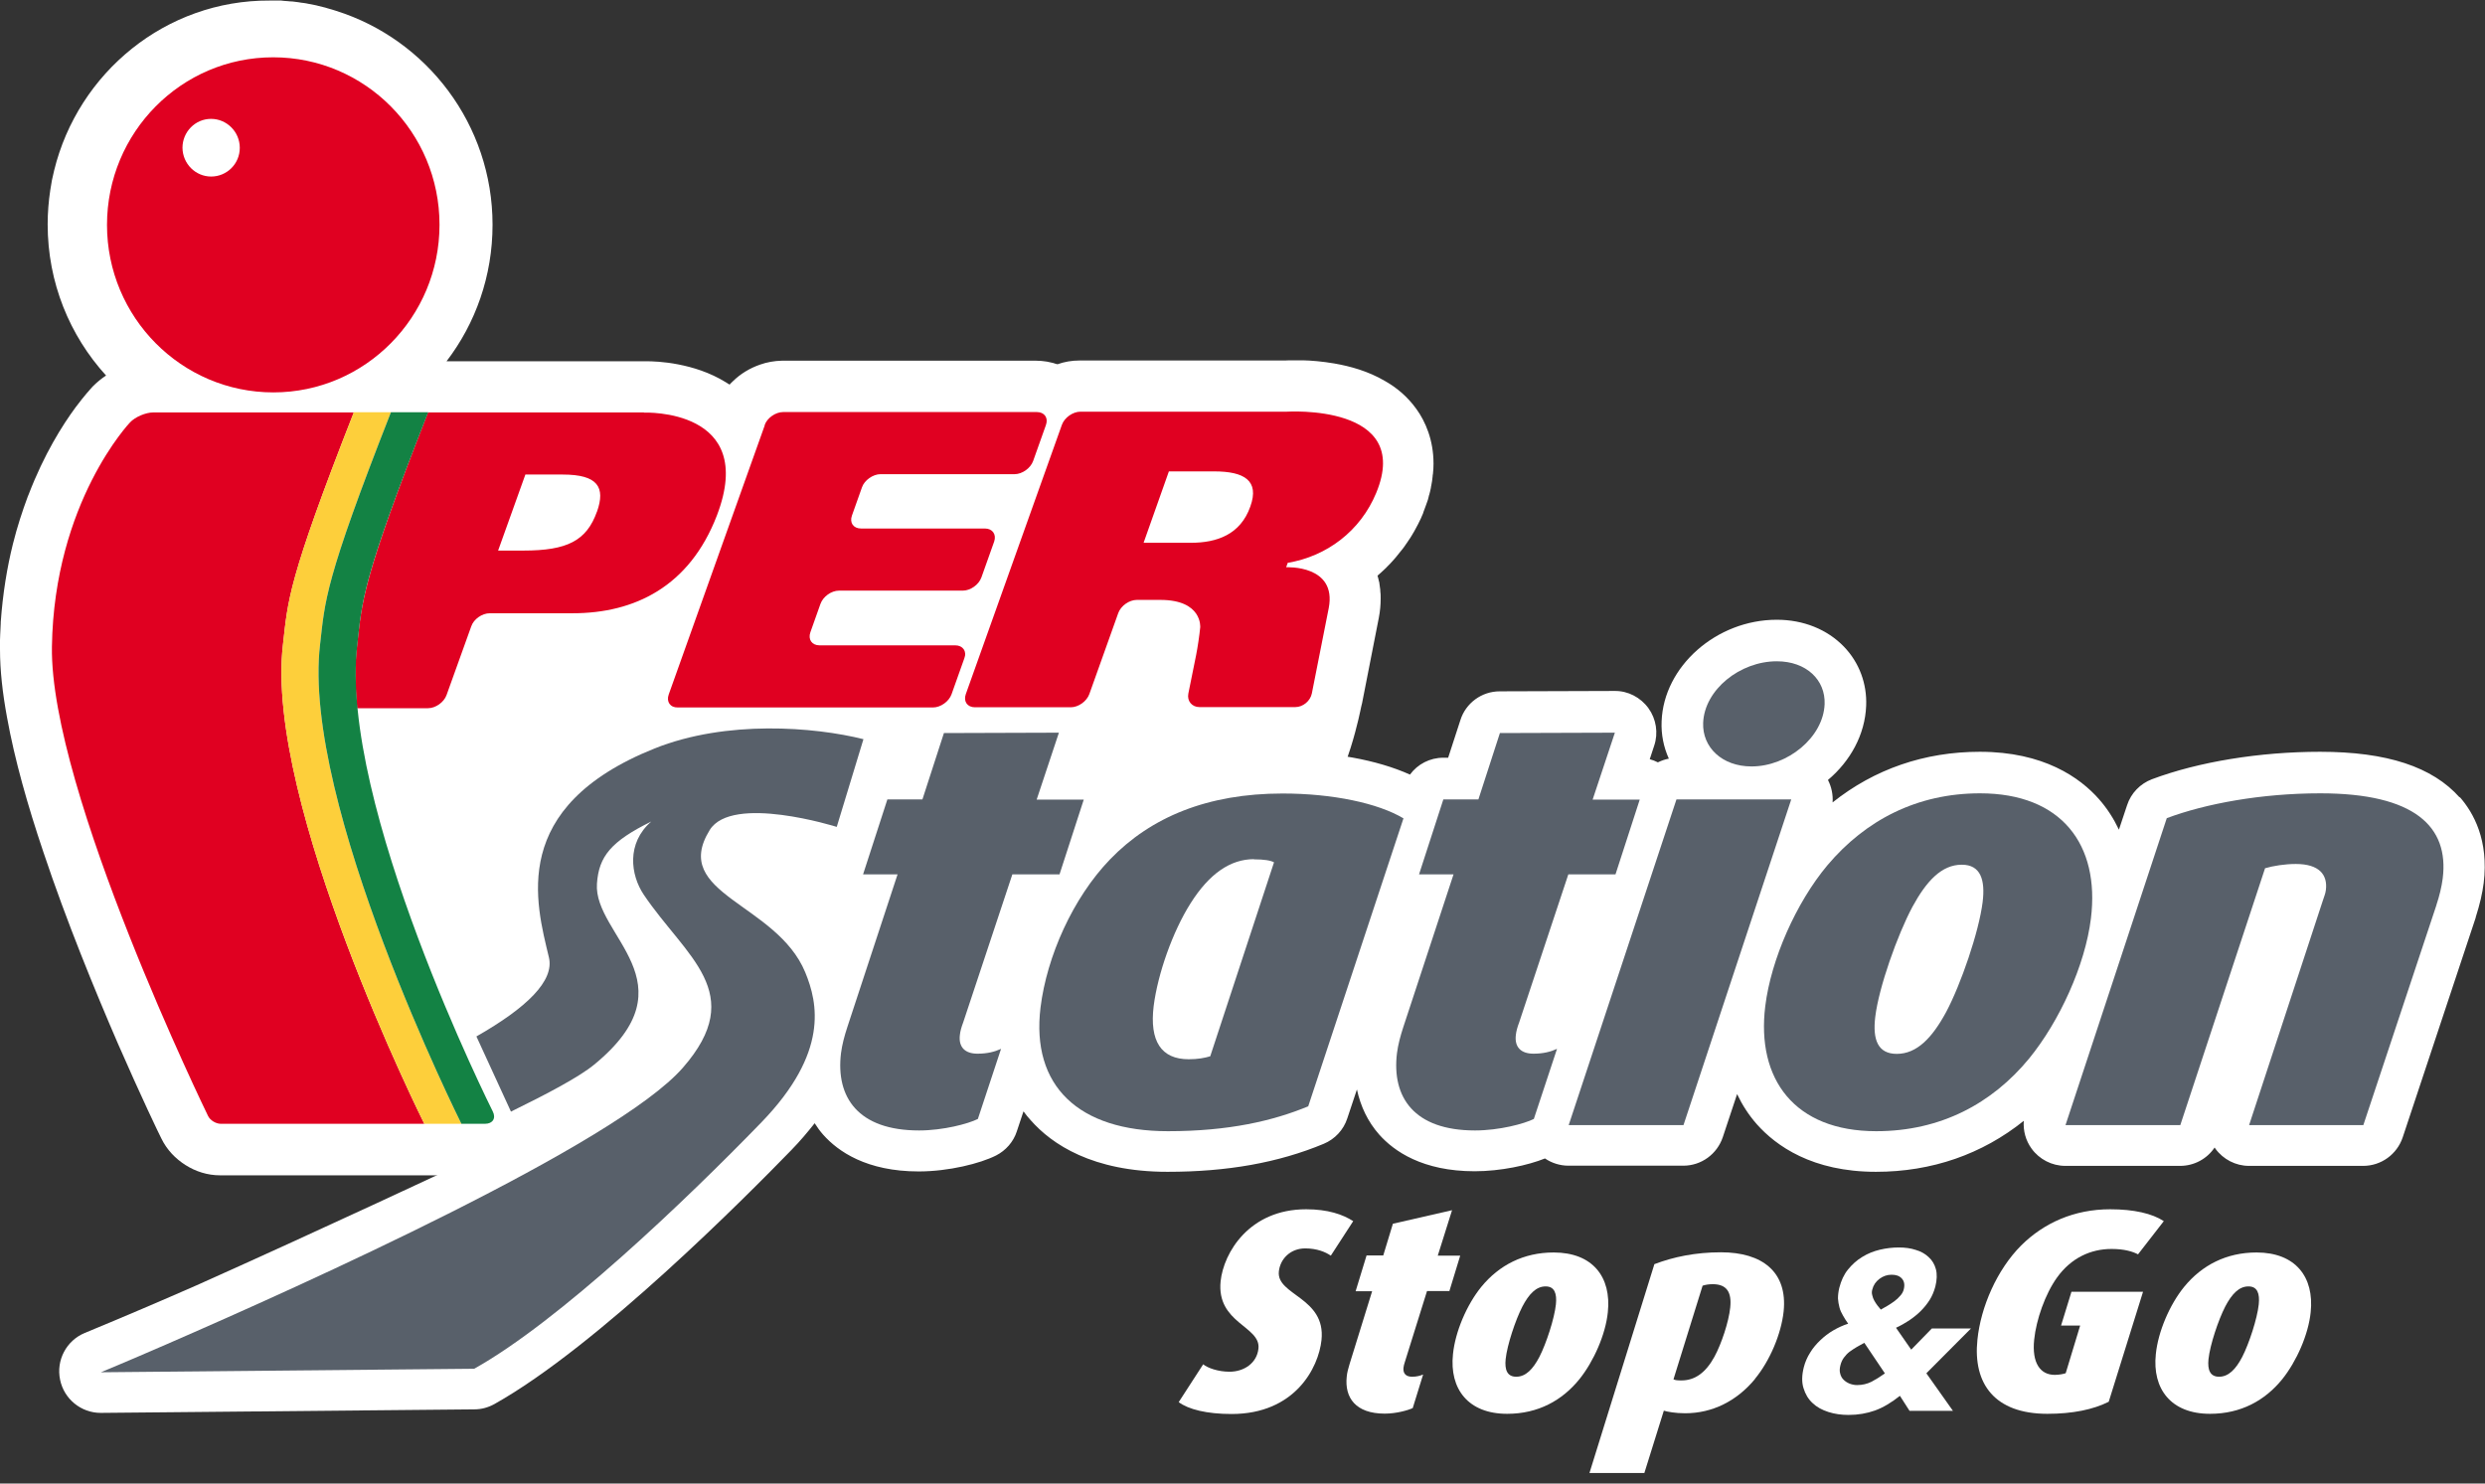 <svg width="134" height="80" viewBox="0 0 134 80" fill="none" xmlns="http://www.w3.org/2000/svg">
<rect x="0" y="0" width="134" height="80" fill="#333333" stroke="none"/>
<g clip-path="url(#clip0_1_3040)">
<path d="M132.64 43.01C131.17 41.35 128.71 40.54 125.11 40.54C121.85 40.54 118.55 41.08 116.04 42.02C115.41 42.26 114.91 42.77 114.7 43.42L114.26 44.74C113.98 44.15 113.63 43.6 113.19 43.1C112.16 41.93 110.2 40.54 106.76 40.54C103.78 40.54 101.08 41.47 98.82 43.27C98.85 42.85 98.76 42.43 98.57 42.06C99.77 41.05 100.57 39.62 100.63 38.06C100.68 36.86 100.25 35.72 99.43 34.87C98.53 33.94 97.25 33.42 95.81 33.42C92.56 33.42 89.71 35.93 89.6 38.9C89.57 39.61 89.71 40.29 89.99 40.91C89.78 40.95 89.58 41.02 89.4 41.11C89.26 41.04 89.11 40.98 88.96 40.94L89.2 40.21C89.43 39.53 89.31 38.77 88.89 38.19C88.47 37.61 87.79 37.25 87.07 37.26L80.87 37.28C79.9 37.28 79.04 37.91 78.75 38.83L78.09 40.86H77.83C77.1 40.86 76.44 41.21 76.03 41.77C74.28 40.98 71.84 40.53 69.17 40.53C65.86 40.53 63.02 41.29 60.66 42.8C60.61 42.44 60.48 42.08 60.25 41.78C59.94 41.35 59.49 41.05 58.98 40.92L59.22 40.19C59.45 39.51 59.33 38.75 58.91 38.17C58.49 37.59 57.82 37.25 57.09 37.24L50.89 37.26C49.92 37.26 49.07 37.89 48.77 38.81L48.68 39.09C48.64 38.96 48.58 38.84 48.51 38.71C48.21 38.18 47.7 37.79 47.1 37.64C43.94 36.85 38.73 36.53 34.46 38.23C24.97 42.03 26.65 48.94 27.36 51.88V51.9C27.03 52.45 31.23 59.91 24.87 62.76C24.87 62.76 17.6 66.18 10.6 69.31C8.71 70.14 6.7 71 4.57 71.88C3.58 72.29 3.02 73.35 3.24 74.4C3.45 75.44 4.37 76.19 5.43 76.19H5.45L25.58 76C25.96 76 26.32 75.9 26.65 75.72C32.23 72.6 40.32 64.44 42.67 62.02C43.14 61.54 43.55 61.05 43.93 60.57C44.07 60.79 44.22 61 44.39 61.19C45.19 62.09 46.73 63.17 49.54 63.17C51.16 63.17 52.86 62.74 53.71 62.31C54.24 62.04 54.65 61.57 54.83 61.01L55.19 59.93C55.32 60.11 55.45 60.27 55.59 60.42C56.71 61.69 58.9 63.19 62.96 63.19C66.18 63.19 68.93 62.7 71.38 61.68C71.98 61.43 72.45 60.93 72.65 60.31L73.17 58.75C73.37 59.67 73.76 60.49 74.37 61.18C75.17 62.08 76.71 63.16 79.52 63.16C80.92 63.16 82.39 62.84 83.31 62.47C83.68 62.72 84.12 62.86 84.58 62.86H90.77C91.74 62.86 92.59 62.24 92.9 61.32L93.67 59C93.95 59.59 94.3 60.13 94.73 60.62C95.77 61.79 97.72 63.19 101.16 63.19C104.17 63.19 106.89 62.24 109.13 60.44C109.09 60.97 109.23 61.5 109.55 61.94C109.97 62.52 110.65 62.87 111.37 62.87H117.56C118.32 62.87 119.01 62.49 119.42 61.88C119.43 61.9 119.45 61.92 119.46 61.94C119.88 62.52 120.56 62.87 121.27 62.87H127.43C128.4 62.87 129.25 62.25 129.56 61.34L133.5 49.48C133.5 49.48 133.5 49.47 133.5 49.46C133.72 48.77 133.86 48.17 133.93 47.61C134.21 45.31 133.38 43.82 132.63 42.97" fill="white"/>
<path d="M71.26 43.32C72.61 42.21 73.39 38.16 73.39 38.16L73.42 38.03C73.42 38.03 73.44 37.95 73.45 37.91L74.35 33.32C74.42 32.96 74.45 32.62 74.45 32.29C74.45 32.29 74.45 32.25 74.45 32.23C74.45 32.11 74.45 32 74.43 31.88C74.43 31.83 74.43 31.79 74.42 31.74C74.41 31.64 74.39 31.54 74.38 31.45C74.38 31.42 74.38 31.39 74.36 31.36C74.34 31.25 74.31 31.15 74.28 31.04C74.42 30.92 74.56 30.8 74.69 30.67C74.73 30.64 74.76 30.6 74.79 30.57C74.91 30.45 75.03 30.33 75.14 30.2C75.19 30.15 75.23 30.1 75.27 30.05C75.38 29.92 75.49 29.78 75.6 29.64C75.63 29.61 75.65 29.57 75.68 29.54C75.81 29.36 75.93 29.18 76.05 29C76.08 28.96 76.1 28.91 76.13 28.87C76.22 28.72 76.31 28.57 76.39 28.41C76.42 28.36 76.44 28.31 76.47 28.26C76.57 28.06 76.67 27.86 76.75 27.65C76.75 27.65 76.75 27.64 76.75 27.63C76.83 27.43 76.9 27.22 76.97 27.03C76.99 26.97 77.01 26.92 77.02 26.86C77.02 26.84 77.04 26.81 77.04 26.79C77.04 26.79 77.04 26.76 77.05 26.74C77.05 26.72 77.06 26.7 77.07 26.68C77.1 26.55 77.14 26.43 77.16 26.3C77.16 26.26 77.17 26.22 77.18 26.18C77.21 26.02 77.24 25.86 77.25 25.71C77.25 25.66 77.26 25.6 77.27 25.55C77.29 25.37 77.3 25.19 77.3 25.02V24.99C77.3 24.36 77.19 23.79 77.02 23.3C76.85 22.81 76.62 22.39 76.38 22.06C75.9 21.39 75.31 20.9 74.69 20.55C73.77 20.01 72.81 19.75 71.95 19.6C71.3 19.49 70.72 19.44 70.25 19.43C70.09 19.43 69.95 19.43 69.82 19.43C69.59 19.43 69.41 19.43 69.28 19.44C68.66 19.44 58.22 19.44 58.21 19.44C57.79 19.44 57.4 19.51 57.03 19.64C57.03 19.64 57.02 19.64 57.01 19.64C56.97 19.63 56.94 19.62 56.9 19.61C56.84 19.59 56.79 19.57 56.73 19.56C56.68 19.55 56.64 19.54 56.59 19.53C56.54 19.52 56.5 19.51 56.45 19.5C56.26 19.47 56.06 19.45 55.86 19.45H42.17C41.75 19.46 41.36 19.53 40.99 19.66C40.44 19.85 39.94 20.15 39.53 20.55C39.47 20.61 39.4 20.67 39.34 20.74C39.28 20.7 39.22 20.66 39.15 20.62C38.26 20.07 37.34 19.8 36.57 19.65C35.8 19.5 35.16 19.48 34.81 19.48C34.72 19.48 34.65 19.48 34.6 19.48H24.08C25.64 17.44 26.56 14.89 26.56 12.12C26.56 6.71 23.01 2.13 18.14 0.59C18.13 0.59 18.12 0.59 18.11 0.58C17.96 0.53 17.81 0.49 17.67 0.45C17.63 0.44 17.59 0.42 17.54 0.41C17.42 0.38 17.29 0.35 17.17 0.32C17.1 0.3 17.03 0.28 16.96 0.27C16.86 0.25 16.75 0.23 16.65 0.21C16.56 0.19 16.46 0.17 16.37 0.16C16.28 0.15 16.18 0.14 16.09 0.12C15.98 0.11 15.88 0.09 15.77 0.08C15.68 0.08 15.58 0.07 15.49 0.06C15.38 0.06 15.27 0.04 15.16 0.03C15.06 0.03 14.96 0.03 14.86 0.03C14.75 0.03 14.65 0.03 14.54 0.03C8.94 -1.32974e-05 4.21 3.92 2.92 9.19C2.83 9.54 2.76 9.9 2.71 10.26C2.62 10.86 2.57 11.47 2.57 12.1C2.57 15.24 3.76 18.1 5.72 20.25C5.46 20.42 5.22 20.62 4.99 20.85C4.9 20.95 4.56 21.32 4.08 21.96C3.37 22.92 2.38 24.49 1.55 26.65C1.53 26.69 1.52 26.73 1.5 26.77C1.21 27.55 0.93 28.4 0.7 29.32C0.38 30.6 0.15 32.01 0.04 33.55C0.04 33.57 0.04 33.59 0.04 33.61C0.02 34 -9.76585e-06 34.4 -0.01 34.81H-9.76585e-06C-9.76585e-06 34.88 -9.76585e-06 34.94 -9.76585e-06 35.01C-9.76585e-06 36.16 0.14 37.39 0.38 38.69C0.79 40.97 1.5 43.46 2.34 45.95C3.59 49.69 5.12 53.41 6.36 56.28C7.61 59.14 8.57 61.14 8.7 61.39C9 62.01 9.47 62.49 10.01 62.83C10.55 63.17 11.18 63.38 11.88 63.38H24.87L71.26 43.33V43.32Z" fill="white"/>
<path d="M71.76 67.71C71.47 67.51 71.01 67.32 70.38 67.32C69.59 67.32 69.03 67.88 68.96 68.57C68.83 69.85 71.5 69.96 71.26 72.26C71.1 73.77 69.82 76.25 66.41 76.25C65.07 76.25 64.08 76 63.56 75.61L64.88 73.57C65.12 73.77 65.69 73.97 66.3 73.97C67.09 73.97 67.78 73.5 67.86 72.72C67.99 71.51 65.59 71.36 65.82 69.09C65.98 67.56 67.36 65.21 70.43 65.21C71.61 65.21 72.41 65.49 72.97 65.85L71.77 67.7L71.76 67.71Z" fill="white"/>
<path d="M78.16 69.62H76.95L75.76 73.43C75.72 73.55 75.69 73.66 75.68 73.76C75.65 74.07 75.82 74.24 76.14 74.24C76.39 74.24 76.58 74.19 76.74 74.12L76.18 75.93C75.93 76.05 75.29 76.23 74.67 76.23C73.1 76.23 72.5 75.37 72.62 74.24C72.64 74.02 72.7 73.8 72.77 73.57L73.99 69.63H73.1L73.69 67.7H74.59L75.11 65.99L78.3 65.26L77.53 67.71H78.74L78.15 69.64L78.16 69.62Z" fill="white"/>
<path d="M85.17 74.37C84.24 75.52 82.94 76.24 81.27 76.24C79.17 76.24 78.15 74.9 78.35 73.02C78.47 71.82 79.09 70.36 79.88 69.39C80.84 68.22 82.16 67.54 83.78 67.54C85.88 67.54 86.9 68.86 86.7 70.76C86.58 71.96 85.94 73.41 85.17 74.37ZM83.34 69.37C82.83 69.37 82.44 69.79 82.09 70.46C81.72 71.18 81.27 72.53 81.19 73.29C81.13 73.88 81.28 74.24 81.76 74.24C82.27 74.24 82.66 73.84 83.01 73.17C83.38 72.45 83.82 71.1 83.9 70.34C83.96 69.76 83.83 69.37 83.35 69.37" fill="white"/>
<path d="M94.63 74.37C93.65 75.55 92.34 76.21 90.87 76.21C90.34 76.21 89.91 76.13 89.72 76.07L88.67 79.43H85.71L89.21 68.17C90.23 67.78 91.43 67.53 92.8 67.53C95.03 67.53 96.4 68.59 96.18 70.72C96.05 71.93 95.44 73.38 94.63 74.36M92.36 69.25C92.14 69.25 91.97 69.28 91.81 69.33L90.24 74.38C90.33 74.43 90.47 74.44 90.67 74.44C91.4 74.44 91.98 74.02 92.45 73.16C92.83 72.46 93.22 71.28 93.3 70.51C93.39 69.67 93.1 69.25 92.36 69.25Z" fill="white"/>
<path d="M103.88 74.06L105.31 76.08H102.97L102.45 75.27C102 75.63 101.55 75.9 101.11 76.06C100.66 76.22 100.19 76.3 99.68 76.3C99.29 76.3 98.93 76.25 98.59 76.14C98.25 76.03 97.97 75.88 97.74 75.66C97.51 75.45 97.35 75.18 97.25 74.85C97.15 74.53 97.16 74.15 97.27 73.72C97.34 73.45 97.45 73.19 97.61 72.94C97.76 72.69 97.95 72.47 98.16 72.27C98.37 72.07 98.6 71.89 98.86 71.74C99.12 71.59 99.38 71.47 99.66 71.38C99.55 71.23 99.46 71.08 99.38 70.94C99.3 70.8 99.23 70.66 99.19 70.5C99.15 70.35 99.12 70.18 99.11 70.02C99.11 69.85 99.13 69.66 99.18 69.45C99.28 69.06 99.43 68.73 99.65 68.46C99.87 68.19 100.12 67.96 100.42 67.78C100.71 67.6 101.03 67.47 101.37 67.39C101.71 67.31 102.05 67.27 102.39 67.27C102.73 67.27 103.03 67.31 103.3 67.4C103.58 67.48 103.81 67.61 104 67.79C104.19 67.96 104.32 68.18 104.39 68.44C104.46 68.7 104.45 69.02 104.36 69.38C104.29 69.64 104.19 69.88 104.06 70.09C103.92 70.31 103.76 70.51 103.57 70.7C103.38 70.89 103.16 71.06 102.94 71.21C102.71 71.36 102.48 71.49 102.24 71.6L103.06 72.78L104.17 71.64H106.28L103.89 74.04L103.88 74.06ZM100.52 72.42C100.38 72.49 100.25 72.57 100.12 72.64C99.99 72.72 99.86 72.8 99.74 72.89C99.62 72.98 99.52 73.09 99.43 73.21C99.34 73.33 99.28 73.47 99.24 73.63C99.2 73.79 99.19 73.94 99.23 74.07C99.26 74.2 99.32 74.31 99.41 74.4C99.5 74.49 99.61 74.56 99.73 74.61C99.86 74.66 99.99 74.69 100.14 74.69C100.42 74.69 100.68 74.63 100.92 74.51C101.15 74.39 101.39 74.24 101.64 74.06L100.53 72.41L100.52 72.42ZM102 68.74C101.77 68.74 101.55 68.81 101.35 68.96C101.15 69.11 101.02 69.3 100.96 69.54C100.93 69.65 100.93 69.75 100.96 69.85C100.98 69.95 101.02 70.05 101.07 70.14C101.12 70.23 101.18 70.32 101.24 70.4C101.3 70.48 101.37 70.55 101.42 70.62C101.52 70.56 101.64 70.5 101.77 70.42C101.9 70.34 102.03 70.26 102.15 70.17C102.27 70.08 102.38 69.98 102.47 69.87C102.57 69.76 102.63 69.65 102.66 69.52C102.72 69.27 102.68 69.08 102.55 68.94C102.42 68.8 102.24 68.74 102 68.74Z" fill="white"/>
<path d="M115.31 67.65C115.01 67.49 114.56 67.35 113.86 67.35C112.74 67.35 111.69 67.83 110.93 68.88C110.28 69.78 109.8 71.17 109.69 72.24C109.56 73.49 110.01 74.14 110.8 74.14C111.05 74.14 111.27 74.09 111.39 74.05L112.17 71.48H111.14L111.7 69.66H115.56L113.71 75.59C112.87 76.01 111.77 76.24 110.4 76.24C107.55 76.24 106.38 74.61 106.63 72.24C106.81 70.48 107.68 68.47 108.99 67.16C110.21 65.95 111.84 65.21 113.79 65.21C115.07 65.21 116.06 65.44 116.68 65.85L115.29 67.64L115.31 67.65Z" fill="white"/>
<path d="M123.07 74.37C122.14 75.52 120.84 76.24 119.17 76.24C117.07 76.24 116.05 74.9 116.25 73.02C116.37 71.82 116.99 70.36 117.78 69.39C118.74 68.22 120.06 67.54 121.68 67.54C123.78 67.54 124.8 68.86 124.6 70.76C124.48 71.96 123.84 73.41 123.07 74.37ZM121.24 69.37C120.73 69.37 120.34 69.79 119.99 70.46C119.62 71.18 119.17 72.53 119.09 73.29C119.03 73.88 119.18 74.24 119.66 74.24C120.17 74.24 120.56 73.84 120.91 73.17C121.28 72.45 121.72 71.1 121.8 70.34C121.86 69.76 121.73 69.37 121.25 69.37" fill="white"/>
<path d="M27.56 59.94C29.52 58.98 31.24 58.07 32.04 57.41C37.43 52.99 31.99 50.45 32.19 47.65C32.29 46.18 32.95 45.37 35.12 44.3C33.77 45.47 34 47.18 34.71 48.24C36.98 51.61 40.36 53.53 36.82 57.58C33.23 61.69 16.37 69.28 8.96 72.5C6.8 73.44 5.44 74 5.44 74L25.57 73.81C30.14 71.26 36.97 64.74 41.07 60.51C44.69 56.76 44.11 54.1 43.42 52.43C41.87 48.69 36.13 48.22 38.27 44.76C39.47 42.81 45.12 44.59 45.12 44.59L46.56 39.86C43.92 39.2 39.18 38.81 35.3 40.36C27.41 43.52 28.9 48.7 29.6 51.63C29.9 52.89 28.41 54.34 25.69 55.89L27.56 59.96V59.94Z" fill="#58606A"/>
<path d="M57.13 47.15H54.59L51.94 55.13C51.84 55.39 51.78 55.62 51.76 55.81C51.68 56.46 52.03 56.82 52.71 56.82C53.23 56.82 53.63 56.72 53.98 56.56L52.73 60.34C52.21 60.6 50.86 60.96 49.56 60.96C46.27 60.96 45.06 59.17 45.35 56.79C45.41 56.33 45.53 55.88 45.69 55.39L48.4 47.15H46.54L47.85 43.11H49.74L50.9 39.53L57.1 39.51L55.9 43.12H58.44L57.13 47.16V47.15Z" fill="#58606A"/>
<path d="M70.54 59.66C68.65 60.44 66.27 61 62.98 61C58.16 61 55.59 58.56 56.11 54.32C56.45 51.58 57.85 48.42 59.86 46.34C62.06 44.06 65.12 42.79 69.16 42.79C71.86 42.79 74.31 43.31 75.68 44.13L70.54 59.67V59.66ZM67.62 46.33C66.35 46.33 65.21 47.11 64.2 48.71C63.23 50.24 62.43 52.52 62.21 54.25C61.98 56.14 62.61 57.12 64.1 57.12C64.59 57.12 64.96 57.05 65.26 56.96L68.7 46.5C68.52 46.4 68.17 46.34 67.61 46.34" fill="#58606A"/>
<path d="M87.11 47.15H84.57L81.92 55.13C81.82 55.39 81.76 55.62 81.74 55.81C81.66 56.46 82.01 56.82 82.69 56.82C83.21 56.82 83.61 56.72 83.96 56.56L82.71 60.34C82.19 60.6 80.84 60.96 79.54 60.96C76.25 60.96 75.04 59.17 75.33 56.79C75.39 56.33 75.51 55.88 75.67 55.39L78.38 47.15H76.52L77.83 43.11H79.72L80.88 39.53L87.08 39.51L85.88 43.12H88.42L87.11 47.16V47.15Z" fill="#58606A"/>
<path d="M90.78 60.67H84.59L90.4 43.11H96.59L90.78 60.67ZM94.45 41.33C92.85 41.33 91.79 40.29 91.84 38.98C91.91 37.19 93.83 35.66 95.81 35.66C97.41 35.66 98.44 36.67 98.39 37.97C98.32 39.76 96.4 41.33 94.45 41.33Z" fill="#58606A"/>
<path d="M109.41 57.09C107.42 59.5 104.66 61 101.17 61C96.77 61 94.7 58.2 95.19 54.25C95.5 51.74 96.85 48.68 98.54 46.66C100.6 44.22 103.38 42.78 106.77 42.78C111.17 42.78 113.24 45.55 112.75 49.53C112.44 52.04 111.06 55.07 109.41 57.09ZM105.78 46.63C104.7 46.63 103.88 47.51 103.12 48.91C102.32 50.41 101.31 53.24 101.12 54.84C100.97 56.08 101.27 56.83 102.28 56.83C103.36 56.83 104.18 55.98 104.94 54.58C105.74 53.08 106.71 50.25 106.91 48.65C107.06 47.44 106.8 46.63 105.79 46.63" fill="#58606A"/>
<path d="M131.38 48.81L127.44 60.67H121.28L125.25 48.58C125.31 48.38 125.4 48.19 125.42 47.99C125.52 47.18 125.07 46.59 123.8 46.59C123.21 46.59 122.58 46.69 122.14 46.82L117.57 60.67H111.38L116.84 44.12C118.92 43.34 121.93 42.78 125.12 42.78C130.2 42.78 132.07 44.57 131.72 47.37C131.66 47.83 131.54 48.32 131.38 48.8" fill="#58606A"/>
<path d="M61.67 29.27H64.21C65.63 29.27 66.89 28.82 67.42 27.32C67.93 25.91 67.09 25.42 65.47 25.42H63.03L61.67 29.26V29.27ZM69.37 30.59C69.37 30.59 72.1 30.45 71.65 32.79L70.74 37.39C70.66 37.8 70.26 38.13 69.85 38.13H64.68C64.27 38.13 64 37.8 64.08 37.4L64.5 35.32C64.58 34.92 64.68 34.25 64.72 33.83C64.72 33.83 64.85 32.35 62.57 32.35H61.3C60.89 32.35 60.44 32.67 60.3 33.06L58.74 37.43C58.6 37.82 58.15 38.14 57.74 38.14H52.57C52.16 38.14 51.94 37.82 52.08 37.43L57.26 22.91C57.4 22.52 57.85 22.2 58.26 22.2H69.38C69.38 22.2 76.21 21.75 74.21 26.58C73.36 28.64 71.54 30 69.44 30.35L69.36 30.57L69.37 30.59ZM41.23 22.93C41.36 22.54 41.82 22.22 42.23 22.22H55.91C56.32 22.22 56.54 22.53 56.4 22.92L55.71 24.86C55.57 25.25 55.12 25.57 54.71 25.57H47.48C47.07 25.57 46.61 25.9 46.48 26.28L45.94 27.8C45.8 28.19 46.02 28.5 46.43 28.5H53.11C53.52 28.5 53.74 28.82 53.61 29.2L52.92 31.14C52.78 31.53 52.33 31.85 51.92 31.85H45.24C44.83 31.85 44.38 32.17 44.24 32.57L43.7 34.09C43.56 34.48 43.78 34.8 44.19 34.8H51.51C51.92 34.8 52.15 35.12 52 35.5L51.31 37.44C51.17 37.83 50.72 38.15 50.31 38.15H36.55C36.14 38.16 35.92 37.84 36.06 37.45L41.24 22.93H41.23ZM32.19 27.59C31.63 29.16 30.59 29.69 28.22 29.69H26.86L28.33 25.59H30.34C32.24 25.59 32.66 26.27 32.19 27.6M34.72 22.24H23.08C19.49 31.39 19.53 32.41 19.26 34.77C19.13 35.8 19.15 36.97 19.26 38.19H23.08C23.49 38.19 23.94 37.87 24.08 37.48L25.41 33.78C25.54 33.39 25.99 33.07 26.41 33.07H30.88C34.21 33.07 37.18 31.64 38.66 27.79C40.87 22 34.73 22.25 34.73 22.25" fill="#E00021"/>
<path d="M14.73 3.09C9.78 3.09 5.77 7.14 5.77 12.13C5.77 17.11 9.79 21.16 14.74 21.16C19.69 21.16 23.7 17.1 23.7 12.12C23.7 7.13 19.68 3.09 14.73 3.09Z" fill="#E00021"/>
<path d="M11.39 9.52C10.54 9.52 9.85 8.83 9.84 7.97C9.84 7.11 10.53 6.41 11.38 6.41C12.23 6.41 12.93 7.11 12.93 7.97C12.93 8.83 12.24 9.52 11.38 9.52" fill="white"/>
<path d="M22.88 60.6H11.9C11.64 60.6 11.33 60.41 11.22 60.18C11.22 60.18 2.68 42.66 2.8 34.87C2.92 27.07 7.01 22.78 7.01 22.78C7.29 22.48 7.86 22.24 8.27 22.24H19.08C15.49 31.38 15.53 32.39 15.26 34.75C14.24 43.31 22.88 60.6 22.88 60.6Z" fill="#E00021"/>
<path d="M24.88 60.6C24.88 60.6 16.24 43.31 17.26 34.75C17.53 32.39 17.49 31.37 21.08 22.23H19.08C15.49 31.38 15.53 32.39 15.26 34.75C14.24 43.31 22.88 60.6 22.88 60.6H24.88Z" fill="#FDCF3B"/>
<path d="M26.57 59.93C26.57 59.93 18.24 43.32 19.27 34.75C19.53 32.39 19.49 31.37 23.09 22.23H21.08C17.49 31.37 17.53 32.39 17.26 34.75C16.24 43.31 24.88 60.6 24.88 60.6H26.23H26.16C26.57 60.6 26.76 60.3 26.57 59.93Z" fill="#138244"/>
</g>
<defs>
<clipPath id="clip0_1_3040">
<rect width="134" height="79.44" fill="white"/>
</clipPath>
</defs>
</svg>
